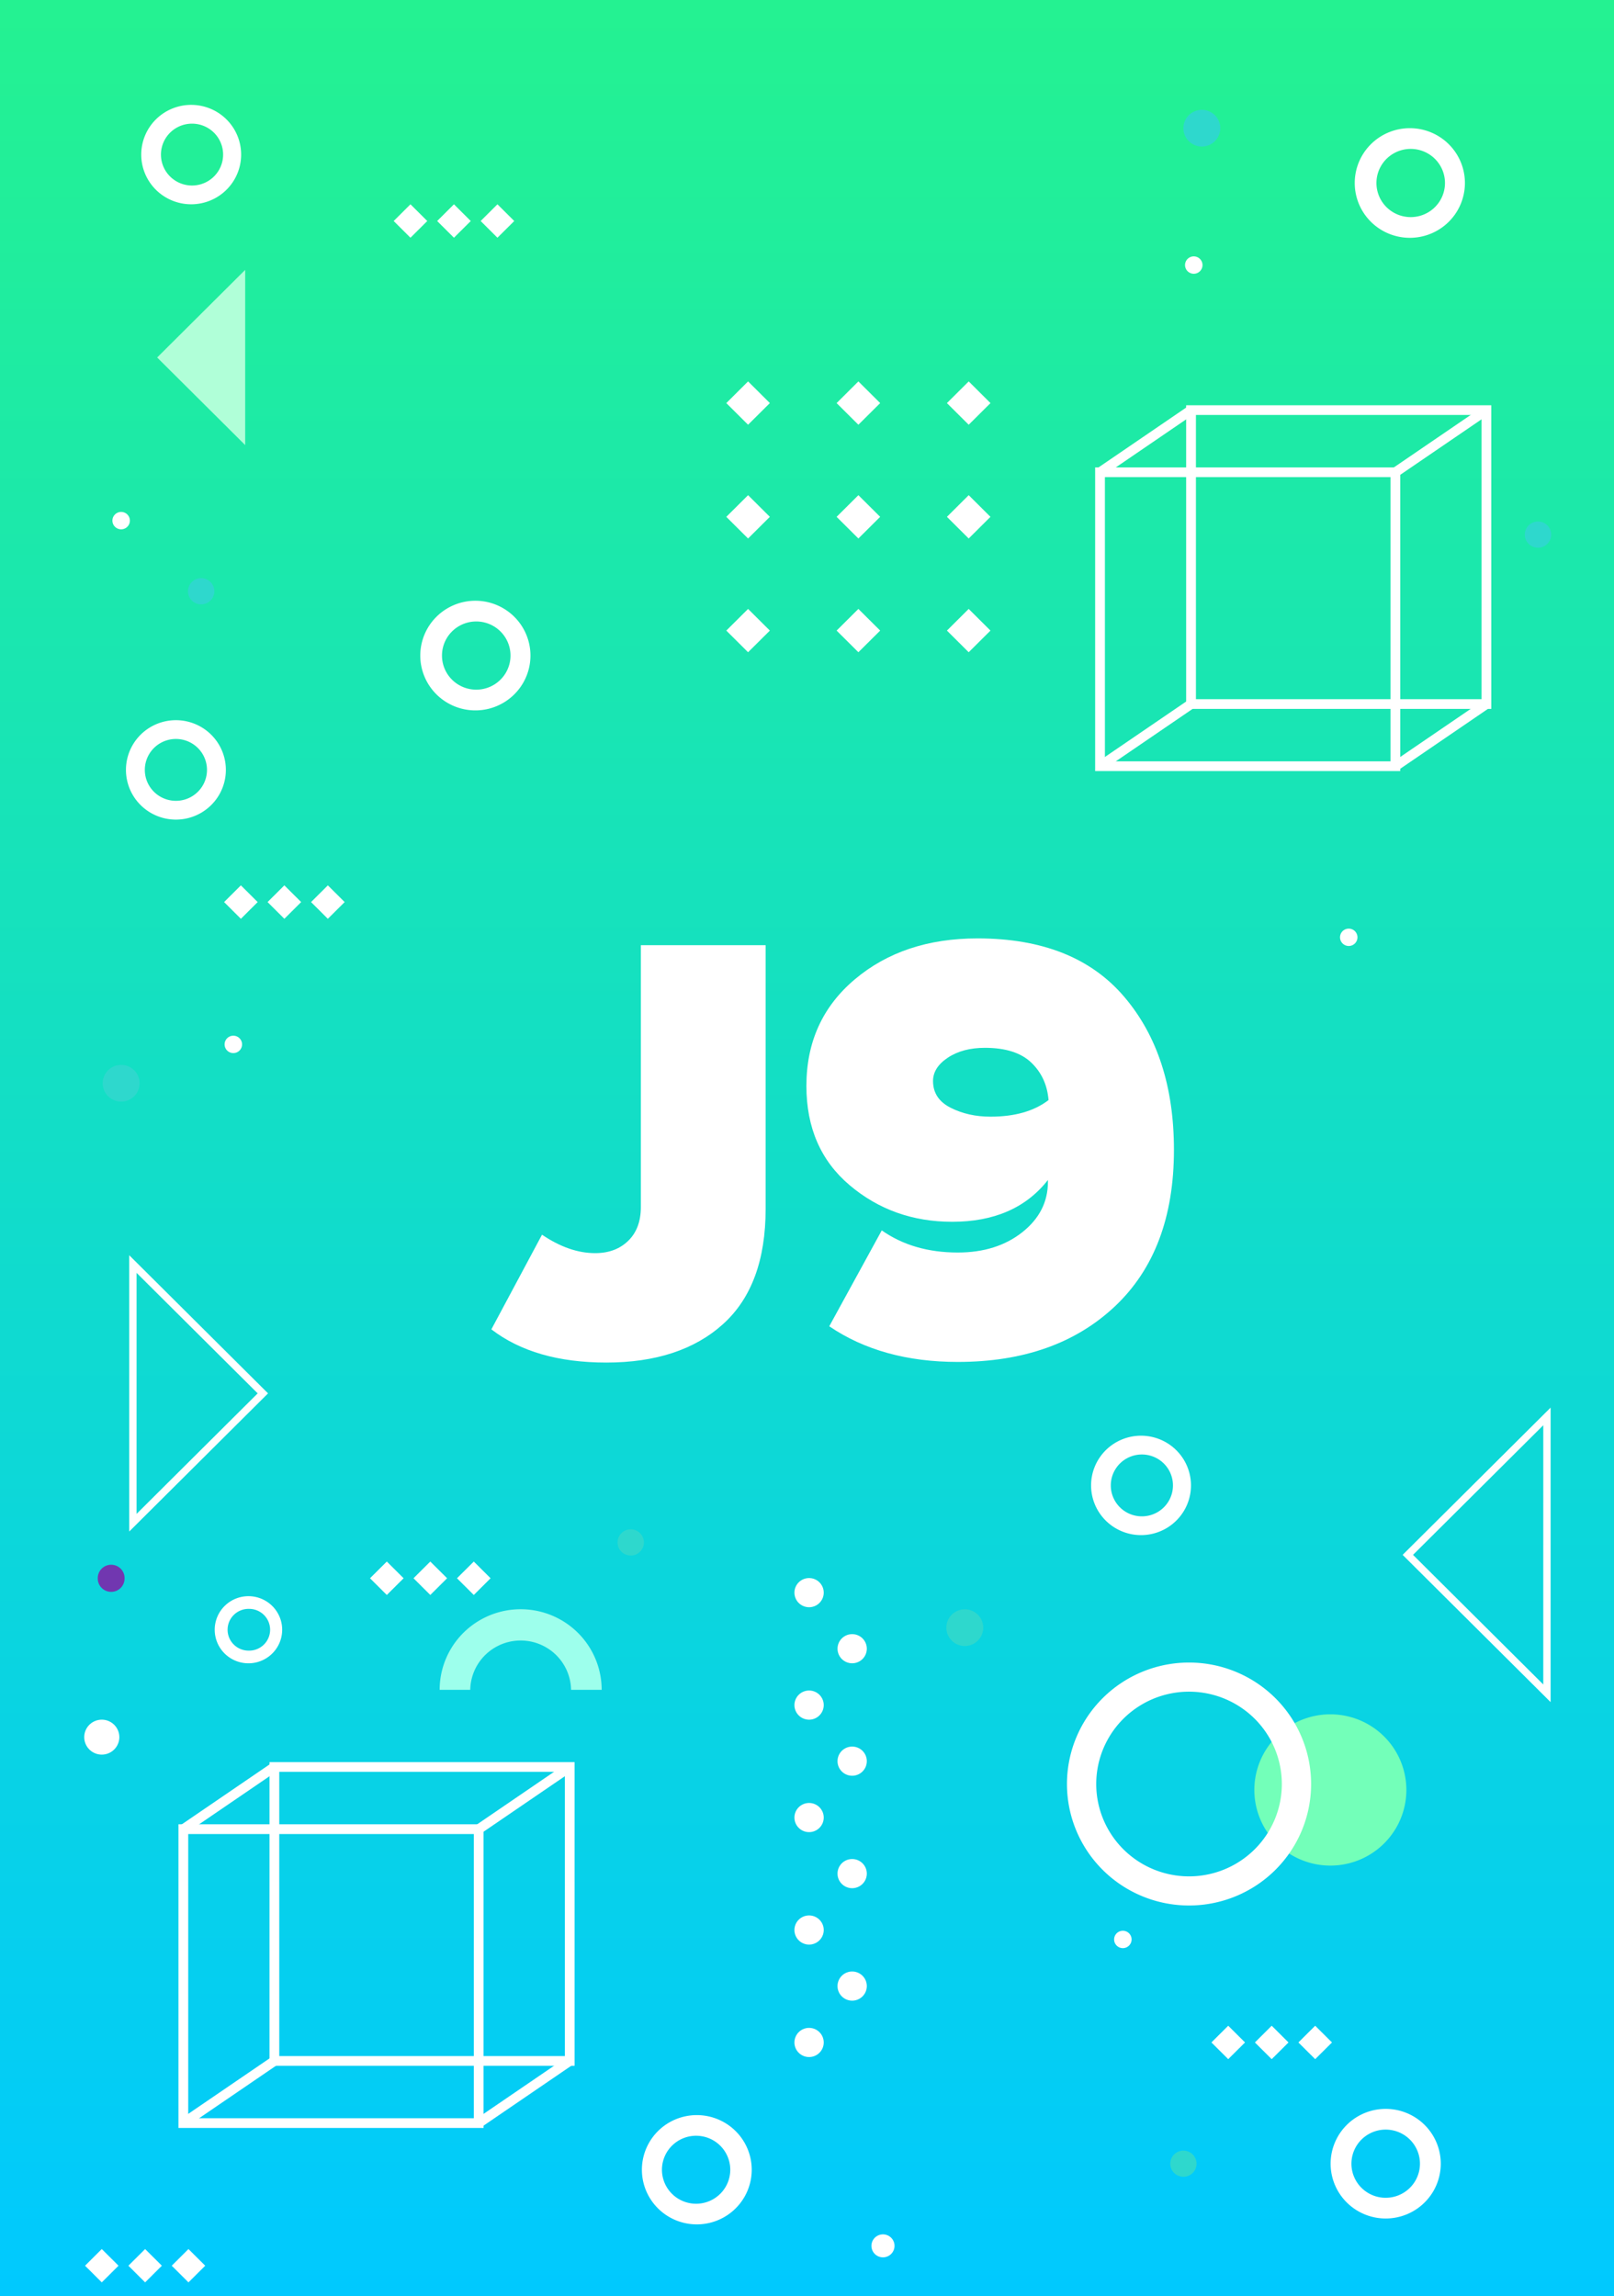 <svg xmlns="http://www.w3.org/2000/svg" width="116" height="165"><rect width="100%" height="100%" fill="#808080" stroke="none"/><defs><linearGradient x1="68.893" y1="137.786" x2="68.893" y2="0" id="a" gradientTransform="scale(.836 1.196)" gradientUnits="userSpaceOnUse"><stop stop-color="#00C9FF" offset="0%"/><stop stop-color="#24F291" offset="100%"/></linearGradient></defs><g style="fill:none;fill-rule:evenodd"><path d="M0 164.758h115.23V0H0z" style="fill:url(#a)" transform="scale(1.009 1.004)"/><path d="m88.683 146.193-1.197 1.196-1.196-1.196 1.196-1.197zm3.097 0-1.197 1.196-1.196-1.196 1.196-1.197zm3.098 0-1.197 1.196-1.196-1.196 1.196-1.197zM28.75 112.967l-1.197 1.197-1.197-1.197 1.197-1.196zm3.097 0-1.197 1.197-1.196-1.197 1.196-1.196zm3.097 0-1.196 1.197-1.197-1.197 1.197-1.196zm-16.59-48.399-1.196 1.197-1.196-1.197 1.196-1.197zm3.098 0-1.197 1.197-1.196-1.197 1.196-1.197zm3.098 0-1.197 1.197-1.196-1.197 1.196-1.197zm5.885-48.748-1.197 1.196-1.196-1.196 1.196-1.197zm3.097 0-1.197 1.196-1.196-1.196 1.196-1.197zm3.098 0-1.197 1.196-1.196-1.196 1.196-1.197zm60.062 51.27a.621.621 0 1 1-1.242 0 .621.621 0 0 1 1.242 0m-79.45 7.64a.622.622 0 1 1-1.243 0 .622.622 0 0 1 1.243 0m63.361 64.09a.622.622 0 1 1-1.244 0 .622.622 0 0 1 1.244 0m5.051-119.872a.622.622 0 1 1-1.243 0 .622.622 0 0 1 1.243 0M9.251 37.24a.622.622 0 1 1-1.243 0 .622.622 0 0 1 1.243 0m42.484-8.388 1.55 1.55 1.552-1.55-1.551-1.552zm7.857 0 1.551 1.55 1.552-1.55-1.552-1.552zm10.96 0-1.55-1.552-1.553 1.552 1.552 1.55zm-18.817 8.142 1.55 1.551 1.552-1.551-1.551-1.551zm7.857 0 1.551 1.551 1.552-1.551-1.552-1.551zm7.858 0L69 38.545l1.551-1.551L69 35.443zm-15.715 8.142 1.55 1.55 1.552-1.55-1.551-1.551zm7.857 0 1.551 1.55 1.552-1.55-1.552-1.551zm7.858 0 1.55 1.55 1.551-1.55L69 43.585zM9.728 91.108v17.252l8.626-8.626zm-.523 18.514V89.846l9.888 9.888zm91.445 1.671 9.278 9.277v-18.555zm9.8 10.54-10.54-10.54 10.54-10.54z" style="fill:#fff" transform="scale(1.009 1.004)"/><path d="m11.194 25.588 6.27 6.27v-12.54z" style="fill:#b0ffd8" transform="scale(1.009 1.004)"/><path d="M13.679 13.279a2.214 2.214 0 1 1-.001-4.428 2.214 2.214 0 0 1 0 4.428m0-5.772a3.558 3.558 0 1 0 0 7.115 3.558 3.558 0 0 0 0-7.115m67.658 101.029a2.214 2.214 0 1 1 0-4.428 2.214 2.214 0 0 1 0 4.428m0-5.772a3.558 3.558 0 1 0-.001 7.115 3.558 3.558 0 0 0 0-7.115M12.53 57.321a2.214 2.214 0 1 1 0-4.428 2.214 2.214 0 0 1 0 4.428m0-5.772a3.558 3.558 0 1 0 0 7.116 3.558 3.558 0 0 0 0-7.116m87.955-36.009a2.441 2.441 0 1 1 0-4.882 2.441 2.441 0 0 1 0 4.882m0-6.365a3.924 3.924 0 1 0 0 7.847 3.924 3.924 0 0 0 0-7.847m-1.782 148.137a2.44 2.44 0 1 1 0-4.881 2.44 2.44 0 0 1 0 4.88m0-6.363a3.923 3.923 0 1 0 0 7.846 3.923 3.923 0 0 0 0-7.846M33.923 49.364a2.44 2.44 0 1 1 0-4.881 2.44 2.44 0 0 1 0 4.881m0-6.364a3.924 3.924 0 1 0 0 7.847 3.924 3.924 0 0 0 0-7.847" style="fill:#fff" transform="scale(1.009 1.004)"/><path d="M86.92 9.175a1.313 1.313 0 1 1-2.626.001 1.313 1.313 0 0 1 2.626 0M9.943 77.536a1.313 1.313 0 1 1-2.627 0 1.313 1.313 0 0 1 2.627 0m60.092 38.967a1.313 1.313 0 1 1-2.626 0 1.313 1.313 0 0 1 2.626 0m40.454-78.267a.938.938 0 1 1-1.875 0 .938.938 0 0 1 1.875 0M15.266 42.29a.938.938 0 1 1-1.875 0 .938.938 0 0 1 1.875 0m30.599 68.082a.938.938 0 1 1-1.875 0 .938.938 0 0 1 1.875 0m39.366 44.498a.937.937 0 1 1-1.874.001.937.937 0 0 1 1.874 0" style="fill:#2ed8cd" transform="scale(1.009 1.004)"/><path d="M43.184 97.528c3.52 0 6.292-.917 8.316-2.75 2.024-1.833 3.036-4.583 3.036-8.25V67.652h-8.888v18.744c0 1.027-.3 1.833-.902 2.42-.601.587-1.386.88-2.354.88-1.232 0-2.493-.44-3.784-1.32L35 95.152c2.053 1.584 4.781 2.376 8.184 2.376zm25.036-.044c4.664 0 8.397-1.327 11.198-3.982 2.801-2.655 4.202-6.387 4.202-11.198 0-4.517-1.18-8.17-3.542-10.956-2.361-2.787-5.845-4.18-10.45-4.18-3.52 0-6.431.975-8.734 2.926-2.303 1.95-3.454 4.495-3.454 7.634 0 2.992 1.027 5.36 3.08 7.106 2.053 1.745 4.488 2.618 7.304 2.618 2.992 0 5.265-.997 6.82-2.992v.132c0 1.437-.609 2.64-1.826 3.608s-2.75 1.452-4.598 1.452c-2.112 0-3.916-.528-5.412-1.584l-3.74 6.864c2.493 1.701 5.544 2.552 9.152 2.552zm2.332-17.556c-1.056 0-2.002-.213-2.838-.638-.836-.425-1.254-1.063-1.254-1.914 0-.645.352-1.203 1.056-1.672.704-.47 1.584-.704 2.64-.704 1.467 0 2.567.352 3.3 1.056.733.704 1.144 1.599 1.232 2.684-1.027.792-2.405 1.188-4.136 1.188z" style="fill:#fff;fill-rule:nonzero" transform="scale(1.009 1.004)"/><path d="m8.443 162.173-1.193 1.193-1.192-1.193 1.192-1.193zm3.087 0-1.192 1.193-1.193-1.193 1.193-1.193zm3.088 0-1.193 1.193-1.192-1.193 1.192-1.193zM8.5 124.34a1.25 1.25 0 1 1-2.5 0 1.25 1.25 0 0 1 2.5 0m55.216 36.382a.822.822 0 1 1-1.643.001.822.822 0 0 1 1.643 0m-45.971-42.576a1.495 1.495 0 1 1 0-2.989 1.495 1.495 0 0 1 0 2.99m0-3.897a2.402 2.402 0 1 0 .001 4.803 2.402 2.402 0 0 0 0-4.803m31.887 43.486a2.433 2.433 0 1 1 0-4.865 2.433 2.433 0 0 1 0 4.865m0-6.344a3.911 3.911 0 1 0 .001 7.822 3.911 3.911 0 0 0 0-7.822" style="fill:#fff" transform="scale(1.009 1.004)"/><path d="M33.496 120.955a3.591 3.591 0 0 1 7.181 0h2.18a5.77 5.77 0 0 0-11.541 0z" style="fill:#9dffec" transform="scale(1.009 1.004)"/><path d="M8.873 112.955a.955.955 0 1 1-1.909 0 .955.955 0 0 1 1.91 0" style="fill:#7137b0" transform="scale(1.009 1.004)"/><g style="fill:#fff"><path d="M20.071 147.757h20.525v-20.426H20.071zm-.701.698h21.927v-21.822H19.37z"/><path d="M13.529 152.223h20.524V131.8H13.528v20.425zm-.701.698 21.925.001V131.1H12.826v21.822z"/><path d="m13.377 131.737-.397-.575 6.543-4.467.397.576zm0 21.123-.397-.575 6.543-4.466.397.575zm21.225 0-.396-.575 6.543-4.466.396.575zm0-21.123-.396-.575 6.543-4.467.396.576z"/></g><g style="fill:#fff"><path d="M85.954 50.246h20.524V29.82H85.953v20.426zm-.701.698h21.927l-.001-21.82H85.25v21.82z"/><path d="M79.411 54.713h20.525V34.287H79.411zm-.701.698h21.927V33.59H78.71z"/><path d="m79.259 34.227-.397-.576 6.543-4.467.397.576zm0 21.123-.397-.576 6.543-4.466.397.575zm21.225 0-.396-.576 6.543-4.466.396.575zm0-21.123-.396-.576 6.543-4.467.396.576z"/></g><path d="M58.674 113.997a1.043 1.043 0 1 1-2.086 0 1.043 1.043 0 0 1 2.086 0m3.069 4.013a1.042 1.042 0 1 1-2.085 0 1.042 1.042 0 0 1 2.085 0m-3.069 4.036a1.043 1.043 0 1 1-2.086 0 1.043 1.043 0 0 1 2.086 0m3.069 4.014a1.043 1.043 0 1 1-2.086-.001 1.043 1.043 0 0 1 2.086 0m-3.069 4.037a1.043 1.043 0 1 1-2.086-.001 1.043 1.043 0 0 1 2.086 0m3.069 4.013a1.043 1.043 0 1 1-2.086 0 1.043 1.043 0 0 1 2.086 0m-3.069 4.037a1.043 1.043 0 1 1-2.086 0 1.043 1.043 0 0 1 2.086 0m3.069 4.013a1.043 1.043 0 1 1-2.086 0 1.043 1.043 0 0 1 2.086 0m-3.069 4.036a1.043 1.043 0 1 1-2.086 0 1.043 1.043 0 0 1 2.086 0" style="fill:#fff" transform="scale(1.009 1.004)"/><path d="M100.175 128.12a5.414 5.414 0 1 1-10.828 0 5.414 5.414 0 0 1 10.828 0" style="fill:#73ffb9" transform="scale(1.009 1.004)"/><path d="M84.695 134.305a6.61 6.61 0 1 1 0-13.22 6.61 6.61 0 0 1 0 13.22m0-15.305a8.695 8.695 0 1 0 0 17.39 8.695 8.695 0 0 0 0-17.39" style="fill:#fff" transform="scale(1.009 1.004)"/></g></svg>